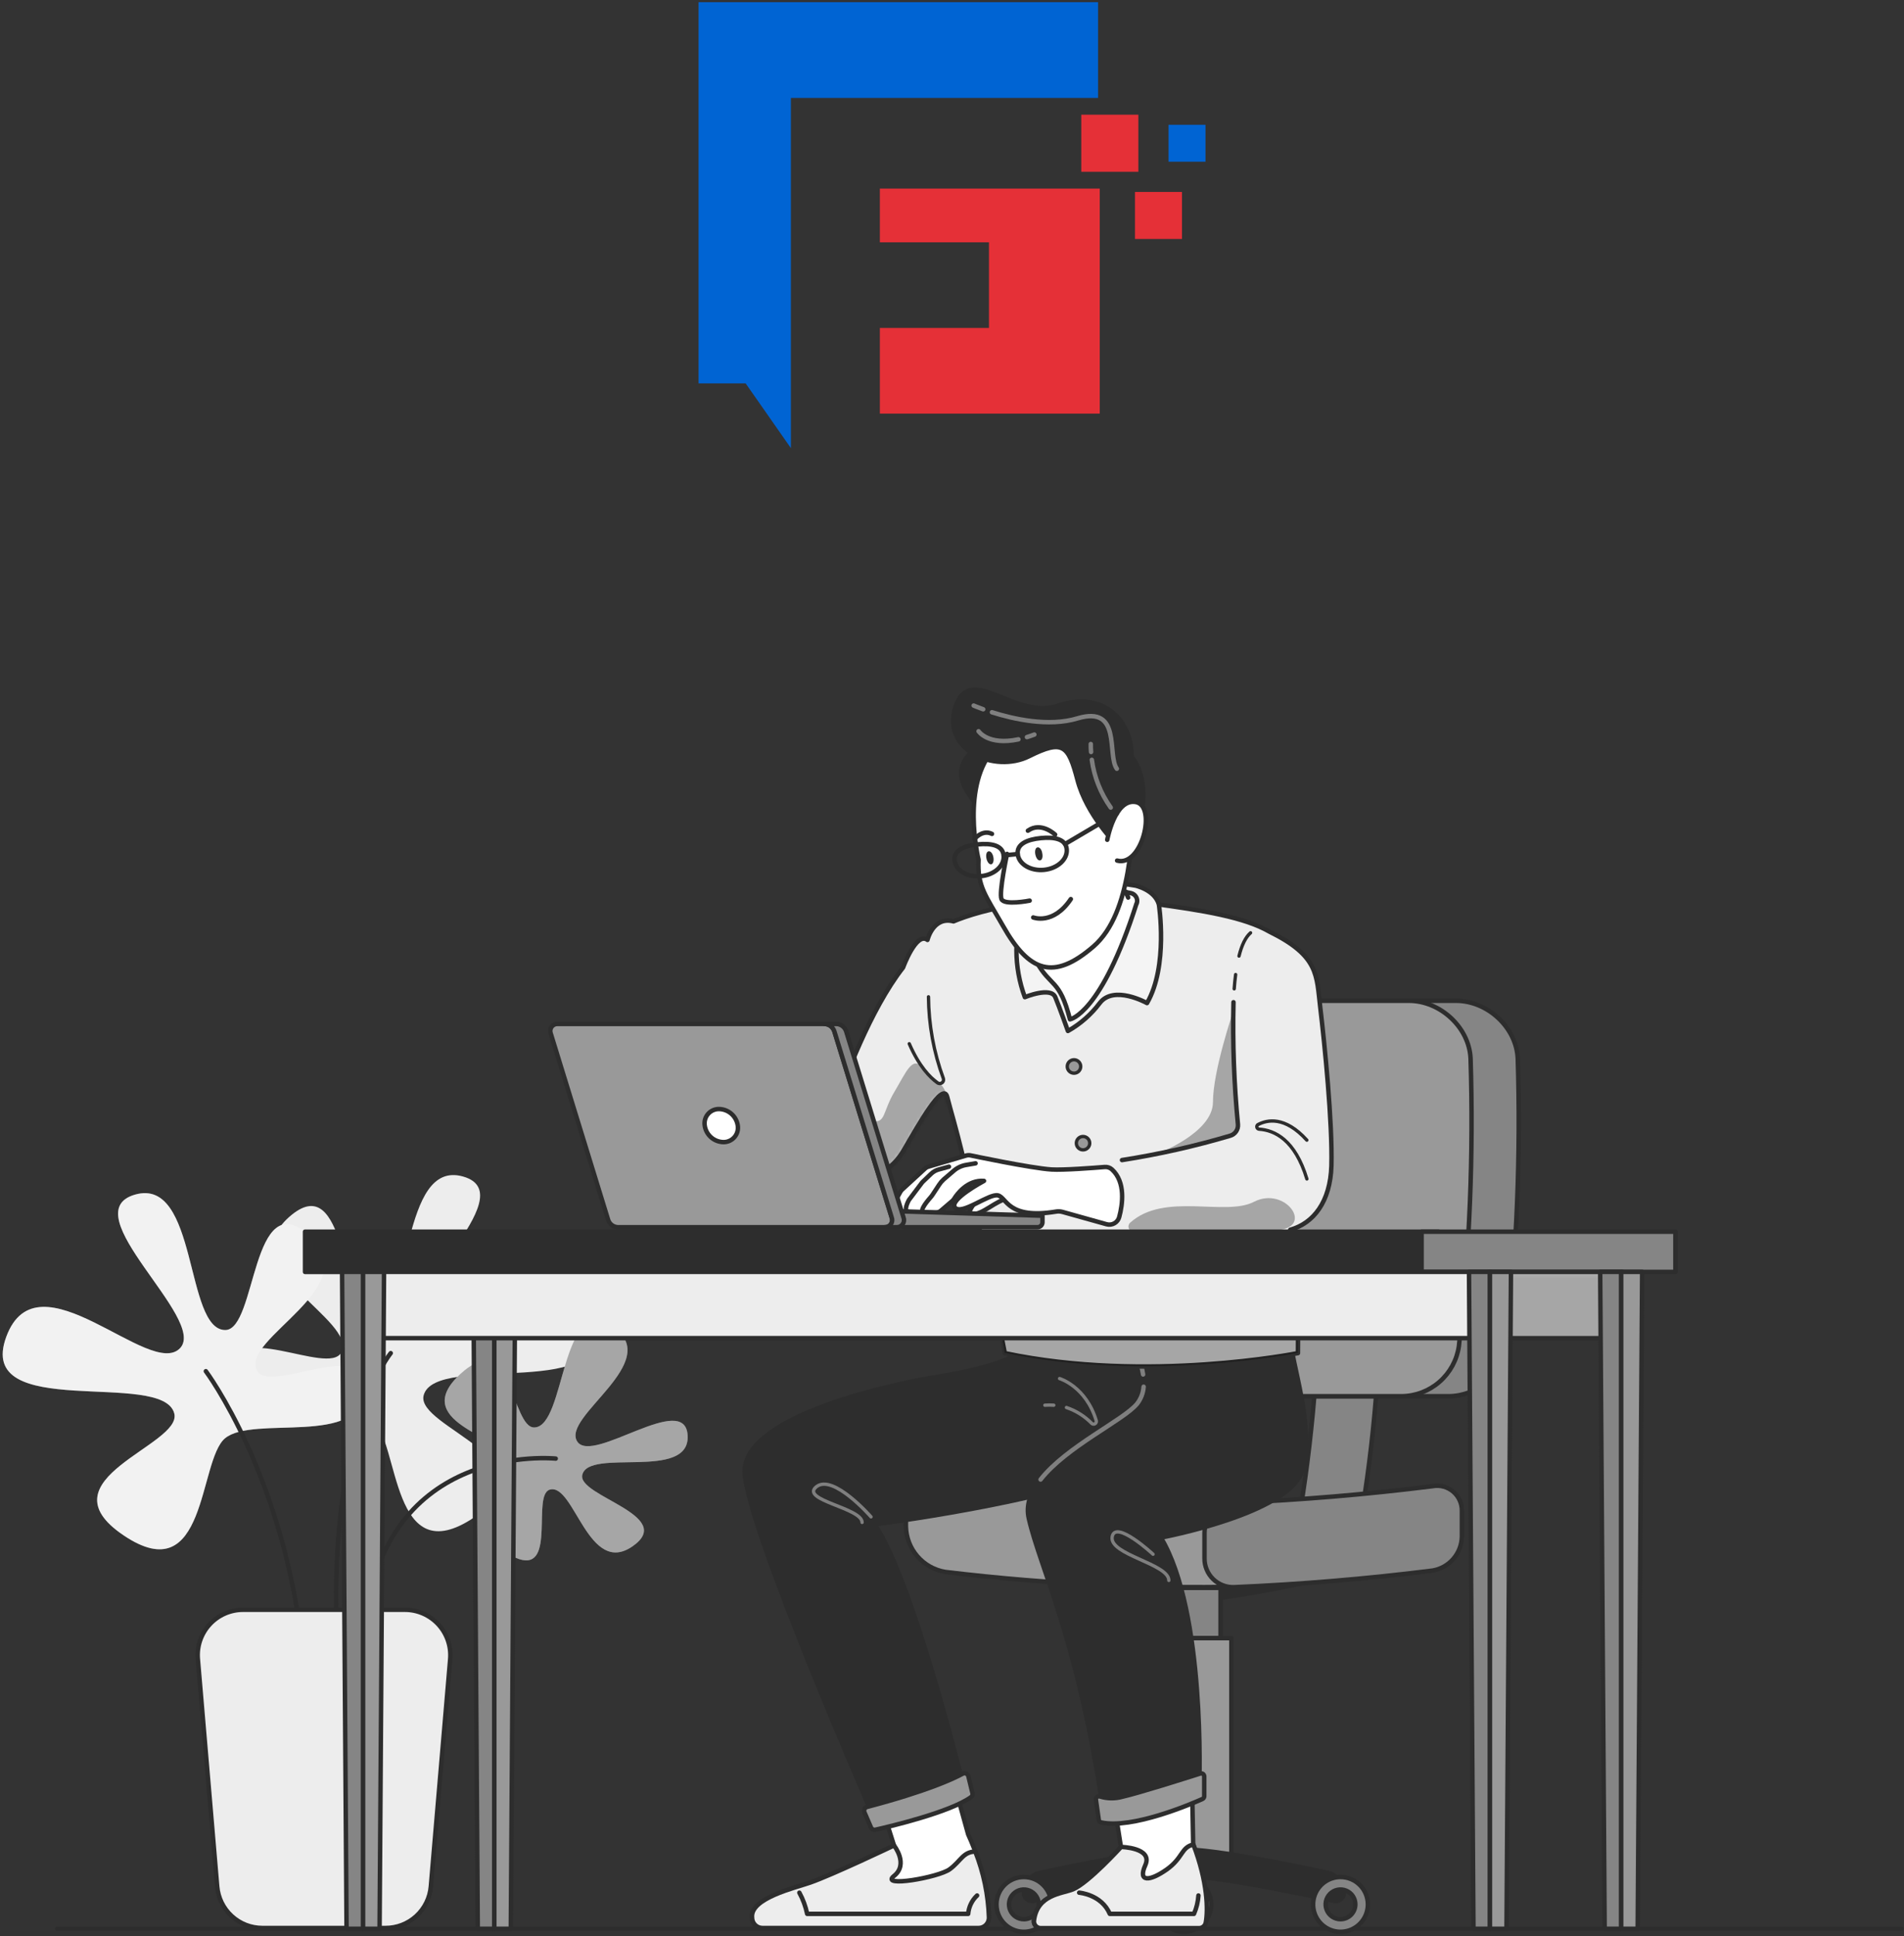 <svg xmlns="http://www.w3.org/2000/svg" width="427" height="434" viewBox="0 0 427 434" fill="none"><rect x="0" y="0" width="427" height="434" fill="#333333" stroke="none"/><path d="M246.635 42.276H197.322V54.322H221.791V73.521H197.322V92.719H246.635V42.276Z" fill="#E53037"></path><rect x="254.539" y="43.03" width="10.54" height="10.54" fill="#E53037"></rect><rect x="262.068" y="27.972" width="8.282" height="8.282" fill="#0064D3"></rect><rect x="242.494" y="25.713" width="12.799" height="12.799" fill="#E53037"></rect><path fill-rule="evenodd" clip-rule="evenodd" d="M156.666 0.492H246.258V21.949H177.37V100.461L167.221 85.943H156.666V0.492ZM156.666 101.001V101.001H177.37V101.001H156.666Z" fill="#0064D3"></path><path d="M12.848 432.381H426.408" stroke="#2D2D2D" stroke-linecap="round" stroke-linejoin="round"></path><path d="M83.627 318.381C89.627 323.381 87.627 352.781 106.387 340.131C125.147 327.481 93.187 319.991 95.007 312.821C97.567 302.821 139.777 314.821 132.697 295.621C125.617 276.421 100.377 305.301 93.747 298.151C87.647 291.571 118.027 267.791 103.867 263.751C89.707 259.711 92.717 294.101 83.627 294.101C76.527 294.101 77.857 261.221 64.807 272.851C51.757 284.481 80.277 295.951 76.547 303.171C73.707 308.661 51.257 295.111 52.267 307.761C53.277 320.411 77.227 313.091 83.627 318.381Z" fill="#EDEDED"></path><path d="M87.627 303.341C87.627 303.341 73.987 319.871 75.507 364.921" stroke="#2D2D2D" stroke-linecap="round" stroke-linejoin="round"></path><path d="M114.257 326.771C111.837 321.901 91.767 318.571 103.257 308.001C114.747 297.431 114.707 320.091 119.817 320.001C126.967 319.881 125.577 289.581 137.377 297.401C149.177 305.221 125.717 317.591 129.477 323.181C132.927 328.331 153.747 311.691 154.217 321.861C154.687 332.031 132.037 324.501 130.587 330.631C129.457 335.401 151.777 339.741 141.877 346.631C131.977 353.521 128.807 332.561 123.367 333.921C119.217 334.921 124.757 352.211 116.417 349.511C108.077 346.811 116.797 331.871 114.257 326.771Z" fill="#EDEDED"></path><path opacity="0.3" d="M114.257 326.771C111.837 321.901 91.767 318.571 103.257 308.001C114.747 297.431 114.707 320.091 119.817 320.001C126.967 319.881 125.577 289.581 137.377 297.401C149.177 305.221 125.717 317.591 129.477 323.181C132.927 328.331 153.747 311.691 154.217 321.861C154.687 332.031 132.037 324.501 130.587 330.631C129.457 335.401 151.777 339.741 141.877 346.631C131.977 353.521 128.807 332.561 123.367 333.921C119.217 334.921 124.757 352.211 116.417 349.511C108.077 346.811 116.797 331.871 114.257 326.771Z" fill="black"></path><path d="M124.626 326.981C124.626 326.981 85.756 322.931 81.916 364.921" stroke="#2D2D2D" stroke-linecap="round" stroke-linejoin="round"></path><path d="M50.467 322.431C44.467 327.431 46.467 356.831 27.707 344.181C8.947 331.531 40.917 324.031 39.087 316.871C36.537 306.871 -5.683 318.871 1.407 299.671C8.497 280.471 33.717 309.361 40.407 302.201C46.497 295.631 16.127 271.851 30.287 267.801C44.447 263.751 41.397 298.161 50.517 298.161C57.617 298.161 56.297 265.271 69.347 276.911C82.397 288.551 53.867 300.011 57.607 307.231C60.437 312.721 82.897 299.171 81.887 311.811C80.877 324.451 56.837 317.141 50.467 322.431Z" fill="#EDEDED"></path><path opacity="0.3" d="M50.467 322.431C44.467 327.431 46.467 356.831 27.707 344.181C8.947 331.531 40.917 324.031 39.087 316.871C36.537 306.871 -5.683 318.871 1.407 299.671C8.497 280.471 33.717 309.361 40.407 302.201C46.497 295.631 16.127 271.851 30.287 267.801C44.447 263.751 41.397 298.161 50.517 298.161C57.617 298.161 56.297 265.271 69.347 276.911C82.397 288.551 53.867 300.011 57.607 307.231C60.437 312.721 82.897 299.171 81.887 311.811C80.877 324.451 56.837 317.141 50.467 322.431Z" fill="white"></path><path d="M46.166 307.391C46.166 307.391 63.866 331.031 67.916 370.481" stroke="#2D2D2D" stroke-linecap="round" stroke-linejoin="round"></path><path d="M58.836 432.211H86.436C88.998 432.222 91.47 431.267 93.359 429.536C95.248 427.804 96.415 425.425 96.626 422.871L100.966 371.871C101.079 370.47 100.901 369.061 100.443 367.733C99.985 366.404 99.257 365.185 98.304 364.151C97.352 363.118 96.195 362.293 94.908 361.729C93.621 361.164 92.231 360.872 90.826 360.871H54.496C53.091 360.872 51.701 361.164 50.415 361.729C49.128 362.293 47.973 363.118 47.021 364.152C46.069 365.185 45.342 366.405 44.885 367.733C44.428 369.062 44.251 370.471 44.366 371.871L48.706 422.871C48.914 425.415 50.072 427.788 51.948 429.518C53.825 431.248 56.283 432.21 58.836 432.211Z" fill="#EDEDED" stroke="#2D2D2D" stroke-linecap="round" stroke-linejoin="round"></path><path d="M265.507 358.971C256.277 358.971 229.637 352.971 229.637 352.971H301.377C301.377 352.971 274.727 358.971 265.507 358.971Z" fill="#2D2D2D" stroke="#2D2D2D" stroke-linecap="round" stroke-linejoin="round"></path><path d="M273.727 355.961H257.287V367.231H273.727V355.961Z" fill="#858585" stroke="#2D2D2D" stroke-linecap="round" stroke-linejoin="round"></path><path d="M276.157 367.231H254.857V415.681H276.157V367.231Z" fill="#999999" stroke="#2D2D2D" stroke-linecap="round" stroke-linejoin="round"></path><path d="M305.517 338.581H291.627C293.167 329.041 294.307 319.321 295.007 309.691H308.847C308.187 319.321 307.057 329.041 305.517 338.581Z" fill="#858585" stroke="#2D2D2D" stroke-linecap="round" stroke-linejoin="round"></path><path d="M326.547 224.351H266.867C259.867 224.351 255.257 230.281 256.617 237.261C260.428 258.584 262.707 280.152 263.437 301.801C263.43 303.277 263.717 304.741 264.281 306.106C264.844 307.471 265.673 308.711 266.72 309.753C267.767 310.795 269.01 311.619 270.378 312.176C271.745 312.734 273.21 313.014 274.687 313.001H324.927C328.049 312.969 331.058 311.824 333.41 309.77C335.763 307.716 337.304 304.89 337.757 301.801C340.179 280.378 341.055 258.809 340.377 237.261C340.047 230.281 333.557 224.351 326.547 224.351Z" fill="#858585" stroke="#2D2D2D" stroke-linecap="round" stroke-linejoin="round"></path><path d="M329.797 237.261C330.475 258.809 329.6 280.378 327.177 301.801C326.725 304.89 325.183 307.716 322.831 309.77C320.478 311.824 317.47 312.969 314.347 313.001H274.687C273.211 313.014 271.746 312.734 270.378 312.176C269.01 311.619 267.767 310.795 266.721 309.753C265.674 308.711 264.845 307.471 264.281 306.106C263.717 304.741 263.431 303.277 263.437 301.801C262.711 280.152 260.435 258.584 256.627 237.261C255.267 230.261 259.857 224.351 266.877 224.351H315.967C322.977 224.351 329.467 230.281 329.797 237.261Z" fill="#999999" stroke="#2D2D2D" stroke-linecap="round" stroke-linejoin="round"></path><path d="M301.377 424.381C301.377 424.647 301.317 424.909 301.203 425.15C301.088 425.39 300.921 425.601 300.713 425.768C300.506 425.935 300.264 426.053 300.005 426.114C299.746 426.175 299.477 426.177 299.217 426.121C292.687 424.701 273.137 420.581 265.507 420.581C257.877 420.581 238.317 424.701 231.787 426.121C231.527 426.178 231.258 426.176 231 426.114C230.741 426.053 230.5 425.935 230.293 425.768C230.087 425.601 229.92 425.389 229.807 425.149C229.693 424.909 229.635 424.646 229.637 424.381C229.636 423.312 230.002 422.275 230.673 421.443C231.345 420.611 232.282 420.035 233.327 419.811C240.967 418.171 258.397 414.601 265.507 414.601C272.617 414.601 290.047 418.171 297.687 419.811C298.731 420.037 299.667 420.613 300.338 421.445C301.009 422.276 301.376 423.312 301.377 424.381Z" fill="#2D2D2D" stroke="#2D2D2D" stroke-linecap="round" stroke-linejoin="round"></path><path d="M229.627 420.781C228.412 420.779 227.223 421.137 226.212 421.811C225.201 422.485 224.412 423.444 223.946 424.566C223.48 425.689 223.358 426.924 223.594 428.116C223.831 429.308 224.416 430.403 225.275 431.262C226.134 432.122 227.229 432.707 228.421 432.943C229.613 433.18 230.849 433.057 231.971 432.591C233.093 432.126 234.052 431.337 234.726 430.326C235.4 429.314 235.759 428.126 235.757 426.911C235.754 425.286 235.107 423.728 233.958 422.579C232.809 421.43 231.252 420.783 229.627 420.781ZM229.627 430.241C228.968 430.243 228.323 430.049 227.774 429.684C227.225 429.32 226.797 428.8 226.543 428.192C226.29 427.584 226.222 426.914 226.35 426.267C226.477 425.621 226.793 425.026 227.259 424.56C227.724 424.093 228.317 423.775 228.963 423.646C229.61 423.516 230.28 423.582 230.889 423.833C231.498 424.085 232.019 424.512 232.385 425.06C232.751 425.608 232.947 426.252 232.947 426.911C232.947 427.792 232.597 428.638 231.975 429.262C231.353 429.886 230.508 430.238 229.627 430.241Z" fill="#858585" stroke="#2D2D2D" stroke-linecap="round" stroke-linejoin="round"></path><path d="M265.507 420.781C264.29 420.777 263.099 421.135 262.086 421.809C261.072 422.484 260.282 423.444 259.816 424.569C259.35 425.693 259.228 426.931 259.467 428.125C259.706 429.319 260.294 430.414 261.157 431.273C262.02 432.132 263.118 432.715 264.313 432.947C265.508 433.18 266.745 433.053 267.867 432.581C268.99 432.109 269.946 431.314 270.616 430.298C271.285 429.281 271.637 428.088 271.627 426.871C271.614 425.254 270.964 423.709 269.819 422.568C268.673 421.428 267.124 420.786 265.507 420.781ZM265.507 430.241C264.85 430.243 264.207 430.05 263.659 429.687C263.111 429.324 262.683 428.807 262.428 428.201C262.173 427.595 262.103 426.927 262.228 426.282C262.352 425.636 262.664 425.042 263.126 424.574C263.587 424.106 264.176 423.784 264.82 423.651C265.464 423.517 266.132 423.576 266.742 423.822C267.352 424.068 267.875 424.488 268.246 425.031C268.617 425.573 268.82 426.214 268.827 426.871C268.833 427.311 268.751 427.747 268.587 428.155C268.422 428.563 268.179 428.934 267.87 429.248C267.561 429.561 267.194 429.81 266.788 429.981C266.383 430.151 265.947 430.239 265.507 430.241Z" fill="#858585" stroke="#2D2D2D" stroke-linecap="round" stroke-linejoin="round"></path><path d="M300.626 420.781C299.412 420.781 298.224 421.141 297.214 421.816C296.204 422.491 295.417 423.451 294.953 424.573C294.488 425.696 294.367 426.931 294.605 428.122C294.843 429.314 295.429 430.408 296.288 431.266C297.148 432.124 298.243 432.708 299.435 432.944C300.626 433.18 301.861 433.057 302.983 432.591C304.105 432.124 305.063 431.336 305.736 430.325C306.41 429.314 306.768 428.126 306.766 426.911C306.766 426.105 306.607 425.307 306.299 424.563C305.99 423.818 305.538 423.142 304.967 422.573C304.397 422.003 303.72 421.552 302.975 421.245C302.23 420.937 301.432 420.779 300.626 420.781ZM300.626 430.241C299.968 430.241 299.324 430.045 298.776 429.68C298.229 429.314 297.802 428.794 297.55 428.185C297.298 427.577 297.232 426.907 297.36 426.261C297.489 425.615 297.806 425.022 298.272 424.556C298.737 424.09 299.331 423.773 299.977 423.645C300.623 423.516 301.292 423.582 301.901 423.834C302.509 424.086 303.029 424.513 303.395 425.061C303.761 425.608 303.956 426.252 303.956 426.911C303.956 427.794 303.605 428.641 302.981 429.265C302.356 429.89 301.509 430.241 300.626 430.241Z" fill="#858585" stroke="#2D2D2D" stroke-linecap="round" stroke-linejoin="round"></path><path d="M283.687 336.641C259.745 337.401 235.779 336.341 211.997 333.471C210.899 333.273 209.771 333.322 208.695 333.615C207.619 333.908 206.621 334.437 205.775 335.164C204.929 335.891 204.256 336.798 203.805 337.818C203.354 338.838 203.136 339.946 203.167 341.061V342.231C203.225 344.688 204.139 347.047 205.751 348.902C207.363 350.757 209.572 351.991 211.997 352.391C235.779 355.256 259.745 356.316 283.687 355.561V336.641Z" fill="#999999" stroke="#2D2D2D" stroke-linecap="round" stroke-linejoin="round"></path><path d="M321.287 352.081C306.427 353.941 291.697 355.171 276.737 355.811C275.875 355.838 275.017 355.69 274.213 355.378C273.41 355.065 272.677 354.594 272.06 353.991C271.443 353.389 270.954 352.669 270.622 351.873C270.29 351.077 270.121 350.223 270.127 349.361V343.611C270.145 341.854 270.844 340.172 272.077 338.92C273.31 337.669 274.981 336.945 276.737 336.901C291.737 336.251 306.427 335.021 321.287 333.161C322.101 333.008 322.939 333.039 323.739 333.253C324.539 333.467 325.281 333.857 325.91 334.395C326.54 334.933 327.04 335.606 327.375 336.363C327.711 337.12 327.872 337.943 327.847 338.771V344.521C327.799 346.346 327.118 348.097 325.922 349.476C324.725 350.855 323.087 351.775 321.287 352.081Z" fill="#858585" stroke="#2D2D2D" stroke-linecap="round" stroke-linejoin="round"></path><path d="M221.796 429.871C221.796 426.531 221.066 419.871 217.126 411.221L211.996 392.721L195.996 399.551L200.496 413.721C200.496 413.721 186.746 420.281 181.666 422.051C178.286 423.231 168.166 425.551 168.666 429.891C168.666 430.197 168.727 430.5 168.844 430.782C168.961 431.065 169.132 431.322 169.349 431.538C169.565 431.755 169.822 431.926 170.105 432.043C170.387 432.16 170.69 432.221 170.996 432.221H219.456C219.765 432.222 220.071 432.162 220.356 432.044C220.641 431.927 220.9 431.753 221.117 431.535C221.335 431.316 221.507 431.056 221.624 430.771C221.74 430.485 221.799 430.179 221.796 429.871Z" fill="white" stroke="#2D2D2D" stroke-linecap="round" stroke-linejoin="round"></path><path d="M212.986 419.041C210.486 420.881 197.156 423.211 200.496 420.541C203.836 417.871 200.496 413.711 200.496 413.711C200.496 413.711 186.746 420.271 181.666 422.041C178.286 423.221 168.166 425.541 168.666 429.881C168.666 430.187 168.727 430.49 168.844 430.773C168.961 431.055 169.132 431.312 169.349 431.529C169.565 431.745 169.822 431.916 170.105 432.034C170.387 432.151 170.69 432.211 170.996 432.211H219.456C219.764 432.212 220.07 432.152 220.354 432.034C220.639 431.917 220.897 431.743 221.114 431.524C221.331 431.306 221.502 431.046 221.617 430.76C221.733 430.475 221.79 430.169 221.786 429.861C221.623 424.795 220.588 419.795 218.726 415.081C215.976 415.111 215.486 417.211 212.986 419.041Z" fill="#EDEDED" stroke="#2D2D2D" stroke-linecap="round" stroke-linejoin="round"></path><path d="M233.366 432.211H268.866C269.221 432.21 269.565 432.086 269.839 431.86C270.113 431.634 270.299 431.32 270.366 430.971C270.906 428.151 270.786 421.841 267.586 413.461L267.266 396.461L249.086 399.551L251.386 414.051C251.386 414.051 244.066 422.111 240.586 423.551C238.146 424.551 232.586 424.671 231.846 430.551C231.827 430.762 231.852 430.975 231.919 431.176C231.987 431.377 232.096 431.561 232.239 431.717C232.382 431.874 232.556 431.998 232.75 432.083C232.945 432.168 233.154 432.212 233.366 432.211Z" fill="white" stroke="#2D2D2D" stroke-linecap="round" stroke-linejoin="round"></path><path d="M261.628 419.111C257.878 421.731 255.108 422.041 256.858 418.111C258.608 414.181 251.428 414.041 251.428 414.041C251.428 414.041 244.108 422.101 240.628 423.541C238.188 424.541 232.628 424.661 231.888 430.541C231.862 430.755 231.882 430.972 231.947 431.178C232.012 431.384 232.12 431.573 232.264 431.734C232.408 431.895 232.584 432.023 232.781 432.11C232.978 432.198 233.192 432.242 233.408 432.241H268.908C269.263 432.24 269.607 432.116 269.88 431.89C270.154 431.664 270.34 431.349 270.408 431.001C270.948 428.181 270.828 421.871 267.628 413.491C264.848 414.131 265.348 416.481 261.628 419.111Z" fill="#EDEDED" stroke="#2D2D2D" stroke-linecap="round" stroke-linejoin="round"></path><path d="M229.837 302.381C229.837 302.381 226.257 306.041 211.627 308.381C196.997 310.721 166.627 318.041 166.997 330.041C167.367 342.041 195.338 406.041 195.338 406.041C195.338 406.041 209.338 403.381 215.838 399.381C215.838 399.381 204.568 353.711 196.118 341.711C196.118 341.711 234.047 337.041 255.027 328.381C276.007 319.721 263.668 299.981 263.668 299.981L229.837 302.381Z" fill="#2D2D2D" stroke="#2D2D2D" stroke-linecap="round" stroke-linejoin="round"></path><path d="M253.626 300.691C253.626 300.691 259.006 309.691 254.986 314.691C250.966 319.691 228.136 329.021 230.716 340.361C233.296 351.701 241.816 367.691 247.366 405.691C247.366 405.691 260.296 403.691 268.956 400.021C268.956 400.021 270.396 361.361 260.346 344.691C260.346 344.691 289.126 339.361 292.046 329.691C294.966 320.021 289.506 305.241 289.396 299.961L253.626 300.691Z" fill="#2D2D2D" stroke="#2D2D2D" stroke-linecap="round" stroke-linejoin="round"></path><path d="M236.326 315.011C235.66 314.961 234.992 314.961 234.326 315.011" stroke="#7F7F7F" stroke-width="0.75" stroke-linecap="round" stroke-linejoin="round"></path><path d="M237.627 309.041C237.627 309.041 243.537 310.781 245.857 318.491C245.887 318.618 245.876 318.751 245.827 318.871C245.777 318.991 245.691 319.093 245.58 319.162C245.47 319.23 245.34 319.262 245.21 319.253C245.08 319.244 244.957 319.194 244.857 319.111C243.272 317.481 241.322 316.254 239.167 315.531" stroke="#7F7F7F" stroke-width="0.75" stroke-linecap="round" stroke-linejoin="round"></path><path d="M193.337 341.291C193.337 338.041 179.337 336.291 183.087 333.291C186.837 330.291 195.337 340.041 195.337 340.041" stroke="#7F7F7F" stroke-width="0.75" stroke-linecap="round" stroke-linejoin="round"></path><path d="M262.127 354.291C262.127 350.571 248.747 348.541 249.417 344.541C250.087 340.541 258.587 348.421 258.587 348.421" stroke="#7F7F7F" stroke-width="0.75" stroke-linecap="round" stroke-linejoin="round"></path><path d="M193.857 406.271L195.327 409.671C195.408 409.859 195.552 410.013 195.735 410.106C195.917 410.199 196.127 410.225 196.327 410.181C199.557 409.451 213.037 406.271 217.767 402.871C217.904 402.77 218.008 402.63 218.065 402.47C218.122 402.309 218.13 402.136 218.087 401.971L217.167 398.181C217.136 398.05 217.075 397.928 216.989 397.824C216.903 397.721 216.794 397.639 216.671 397.585C216.548 397.53 216.414 397.505 216.28 397.512C216.145 397.518 216.014 397.555 215.897 397.621C213.767 398.781 207.837 401.551 194.447 405.071C194.324 405.104 194.211 405.162 194.113 405.243C194.015 405.323 193.936 405.424 193.88 405.537C193.824 405.651 193.793 405.775 193.789 405.901C193.785 406.028 193.808 406.154 193.857 406.271Z" fill="#999999" stroke="#2D2D2D" stroke-linecap="round" stroke-linejoin="round"></path><path d="M245.777 403.471C245.76 403.353 245.774 403.234 245.816 403.123C245.859 403.013 245.93 402.915 246.021 402.84C246.112 402.764 246.222 402.714 246.338 402.693C246.455 402.672 246.575 402.682 246.687 402.721C248.312 403.227 250.049 403.252 251.687 402.791C255.397 401.951 266.007 398.591 269.167 397.581C269.271 397.547 269.381 397.539 269.488 397.557C269.595 397.574 269.697 397.617 269.785 397.681C269.873 397.746 269.944 397.83 269.993 397.927C270.042 398.024 270.067 398.132 270.067 398.241V402.661C270.068 402.794 270.03 402.925 269.957 403.037C269.884 403.149 269.78 403.238 269.657 403.291C267.177 404.401 253.887 410.091 246.937 408.541C246.801 408.509 246.679 408.436 246.586 408.332C246.493 408.229 246.434 408.099 246.417 407.961L245.777 403.471Z" fill="#999999" stroke="#2D2D2D" stroke-linecap="round" stroke-linejoin="round"></path><path d="M256.477 310.871C256.381 312.253 255.876 313.575 255.027 314.671C252.087 318.321 239.157 324.271 233.367 331.671" stroke="#7F7F7F" stroke-linecap="round" stroke-linejoin="round"></path><path d="M255.848 305.871C256.072 306.607 256.242 307.359 256.358 308.121" stroke="#7F7F7F" stroke-linecap="round" stroke-linejoin="round"></path><path d="M179.268 424.291C180.084 425.779 180.673 427.38 181.018 429.041H217.128C217.261 427.467 217.974 425.999 219.128 424.921" stroke="#2D2D2D" stroke-linecap="round" stroke-linejoin="round"></path><path d="M242.018 424.291C242.018 424.291 247.018 424.671 248.888 429.041H267.768C268.337 427.736 268.676 426.342 268.768 424.921" stroke="#2D2D2D" stroke-linecap="round" stroke-linejoin="round"></path><path d="M212.417 245.871C212.877 247.631 213.357 249.381 213.837 251.091C218.837 269.091 225.337 303.341 225.337 303.341C257.337 310.091 291.087 303.341 291.087 303.341C291.267 295.881 290.357 286.031 289.347 275.681C294.587 274.231 298.347 269.391 298.587 261.341C298.837 251.591 297.067 234.041 296.087 225.841C295.217 218.631 295.837 214.341 284.667 208.841C279.067 205.611 269.767 204.081 258.337 202.551C235.837 199.551 219.597 204.101 213.837 206.551C209.267 205.351 207.997 210.711 207.997 210.711C205.467 208.801 202.527 216.901 202.527 216.901C195.127 226.341 189.307 242.241 187.367 247.901C186.938 249.138 186.151 250.221 185.107 251.011C179.857 255.011 182.777 259.961 182.777 259.961L193.527 263.251C193.527 263.251 198.737 264.611 202.717 257.761C206.037 252.041 211.477 242.331 212.417 245.871Z" fill="#EDEDED"></path><mask id="mask0_554_798" style="mask-type:luminance" maskUnits="userSpaceOnUse" x="181" y="201" width="118" height="106"><path d="M212.417 245.871C212.877 247.631 213.357 249.381 213.837 251.091C218.837 269.091 225.337 303.341 225.337 303.341C257.337 310.091 291.087 303.341 291.087 303.341C291.267 295.881 290.357 286.031 289.347 275.681C294.587 274.231 298.347 269.391 298.587 261.341C298.837 251.591 297.067 234.041 296.087 225.841C295.217 218.631 295.837 214.341 284.667 208.841C279.067 205.611 269.767 204.081 258.337 202.551C235.837 199.551 219.597 204.101 213.837 206.551C209.267 205.351 207.997 210.711 207.997 210.711C205.467 208.801 202.527 216.901 202.527 216.901C195.127 226.341 189.307 242.241 187.367 247.901C186.938 249.138 186.151 250.221 185.107 251.011C179.857 255.011 182.777 259.961 182.777 259.961L193.527 263.251C193.527 263.251 198.737 264.611 202.717 257.761C206.037 252.041 211.477 242.331 212.417 245.871Z" fill="white"></path></mask><g mask="url(#mask0_554_798)"><path opacity="0.3" d="M195.507 258.741C195.507 258.741 195.257 253.741 191.257 252.871C187.257 252.001 192.377 250.501 195.507 251.251C198.637 252.001 197.907 249.251 200.587 244.751C203.267 240.251 204.587 236.691 206.847 239.281C209.107 241.871 211.457 242.281 212.417 245.821C213.377 249.361 208.627 257.821 208.627 257.821L201.167 263.611L197.377 265.731H191.727L189.787 260.841L195.507 258.741Z" fill="black"></path></g><path d="M212.417 245.871C212.877 247.631 213.357 249.381 213.837 251.091C218.837 269.091 225.337 303.341 225.337 303.341C257.337 310.091 291.087 303.341 291.087 303.341C291.267 295.881 290.357 286.031 289.347 275.681C294.587 274.231 298.347 269.391 298.587 261.341C298.837 251.591 297.067 234.041 296.087 225.841C295.217 218.631 295.837 214.341 284.667 208.841C279.067 205.611 269.767 204.081 258.337 202.551C235.837 199.551 219.597 204.101 213.837 206.551C209.267 205.351 207.997 210.711 207.997 210.711C205.467 208.801 202.527 216.901 202.527 216.901C195.127 226.341 189.307 242.241 187.367 247.901C186.938 249.138 186.151 250.221 185.107 251.011C179.857 255.011 182.777 259.961 182.777 259.961L193.527 263.251C193.527 263.251 198.737 264.611 202.717 257.761C206.037 252.041 211.477 242.331 212.417 245.871Z" stroke="#2D2D2D" stroke-linecap="round" stroke-linejoin="round"></path><path opacity="0.3" d="M291.086 303.291C291.111 296.865 290.794 290.443 290.136 284.051C291.226 299.281 259.516 304.051 258.516 295.791C257.516 287.531 289.346 275.631 272.026 279.791C256.916 283.421 227.626 279.951 220.426 279.011C223.196 292.011 225.336 303.291 225.336 303.291C257.336 310.041 291.086 303.291 291.086 303.291Z" fill="black"></path><path opacity="0.3" d="M276.547 226.791C276.547 226.791 272.017 240.041 272.027 247.041C272.037 254.041 259.337 258.741 259.307 258.741C266.117 257.361 272.737 255.531 275.897 254.611C276.441 254.457 276.915 254.118 277.236 253.653C277.557 253.187 277.706 252.624 277.657 252.061C276.85 243.663 276.479 235.228 276.547 226.791Z" fill="black"></path><path d="M208.226 223.461C208.269 229.704 209.396 235.893 211.556 241.751C211.619 241.923 211.625 242.11 211.574 242.286C211.523 242.461 211.417 242.616 211.272 242.727C211.128 242.839 210.951 242.901 210.768 242.905C210.585 242.91 210.406 242.856 210.256 242.751C208.536 241.521 206.106 239.021 203.916 233.981" stroke="#2D2D2D" stroke-width="0.75" stroke-linecap="round" stroke-linejoin="round"></path><path d="M293.086 264.291C290.446 255.541 285.876 253.351 282.336 253.131C282.227 253.115 282.125 253.067 282.042 252.994C281.96 252.92 281.901 252.824 281.873 252.717C281.846 252.61 281.85 252.498 281.886 252.393C281.922 252.289 281.988 252.197 282.076 252.131C284.136 251.021 288.146 250.131 293.076 255.591" stroke="#2D2D2D" stroke-width="0.75" stroke-linecap="round" stroke-linejoin="round"></path><path d="M242.358 239.251C242.315 239.619 242.139 239.958 241.862 240.205C241.586 240.451 241.228 240.587 240.858 240.587C240.487 240.587 240.13 240.451 239.853 240.205C239.577 239.958 239.4 239.619 239.358 239.251C239.333 239.039 239.354 238.825 239.418 238.622C239.482 238.419 239.589 238.232 239.73 238.073C239.872 237.914 240.046 237.787 240.24 237.7C240.434 237.612 240.645 237.567 240.858 237.567C241.071 237.567 241.281 237.612 241.475 237.7C241.67 237.787 241.843 237.914 241.985 238.073C242.127 238.232 242.233 238.419 242.297 238.622C242.362 238.825 242.382 239.039 242.358 239.251Z" fill="#999999" stroke="#2D2D2D" stroke-width="0.75" stroke-linecap="round" stroke-linejoin="round"></path><path d="M244.387 256.271C244.387 256.568 244.299 256.858 244.134 257.104C243.969 257.351 243.735 257.543 243.461 257.657C243.187 257.77 242.885 257.8 242.594 257.742C242.303 257.684 242.036 257.541 241.826 257.332C241.616 257.122 241.473 256.855 241.416 256.564C241.358 256.273 241.387 255.971 241.501 255.697C241.614 255.423 241.807 255.189 242.053 255.024C242.3 254.859 242.59 254.771 242.887 254.771C243.285 254.771 243.666 254.929 243.947 255.21C244.229 255.492 244.387 255.873 244.387 256.271Z" fill="#999999" stroke="#2D2D2D" stroke-width="0.75" stroke-linecap="round" stroke-linejoin="round"></path><path d="M249.416 297.291C249.418 297.59 249.332 297.883 249.167 298.133C249.002 298.382 248.767 298.577 248.491 298.693C248.216 298.809 247.912 298.84 247.618 298.783C247.324 298.726 247.054 298.583 246.842 298.372C246.63 298.162 246.485 297.892 246.426 297.599C246.367 297.306 246.396 297.002 246.51 296.725C246.624 296.449 246.818 296.213 247.067 296.046C247.315 295.88 247.607 295.791 247.906 295.791C248.305 295.791 248.688 295.949 248.971 296.23C249.254 296.511 249.414 296.892 249.416 297.291Z" fill="#999999" stroke="#2D2D2D" stroke-linecap="round" stroke-linejoin="round"></path><path d="M220.696 267.421C220.696 267.421 215.786 272.101 218.126 272.181C220.466 272.261 223.416 269.041 226.126 268.671C228.836 268.301 224.456 266.671 224.456 266.671L220.696 267.421Z" fill="white" stroke="#2D2D2D" stroke-linecap="round" stroke-linejoin="round"></path><path d="M249.367 262.151C249.147 261.953 248.889 261.804 248.608 261.711C248.328 261.618 248.031 261.584 247.737 261.611C245.337 261.811 238.437 262.331 235.837 262.171C231.217 261.881 217.607 259.001 217.607 259.001C217.294 258.947 216.973 258.964 216.667 259.051L208.237 261.531C207.93 261.619 207.649 261.781 207.417 262.001L202.317 266.681C202.15 266.837 202.008 267.02 201.897 267.221L200.837 269.161C200.618 269.559 200.536 270.018 200.603 270.468C200.669 270.918 200.882 271.333 201.207 271.651L209.627 271.871C210.148 271.895 210.657 271.716 211.047 271.371L213.547 269.231C213.714 269.086 213.859 268.917 213.977 268.731C214.587 267.731 216.977 264.431 220.677 264.731C220.677 264.731 212.677 268.981 214.187 270.731C215.697 272.481 221.817 267.481 223.817 267.981C225.817 268.481 225.947 273.391 236.817 271.611C237.303 271.528 237.801 271.552 238.277 271.681L248.177 274.451C248.471 274.532 248.777 274.554 249.08 274.515C249.382 274.476 249.673 274.378 249.937 274.225C250.2 274.072 250.431 273.869 250.614 273.626C250.798 273.383 250.932 273.106 251.007 272.811C251.777 269.971 252.457 264.971 249.367 262.151Z" fill="white" stroke="#2D2D2D" stroke-linecap="round" stroke-linejoin="round"></path><path d="M218.787 260.791L216.667 261.151C215.634 261.326 214.668 261.783 213.877 262.471L211.627 264.401C211.244 264.746 210.908 265.139 210.627 265.571L209.177 267.781C209.02 268.025 208.843 268.256 208.647 268.471C207.787 269.471 205.417 272.241 207.977 271.861" fill="white"></path><path d="M218.787 260.791L216.667 261.151C215.634 261.326 214.668 261.783 213.877 262.471L211.627 264.401C211.244 264.746 210.908 265.139 210.627 265.571L209.177 267.781C209.02 268.025 208.843 268.256 208.647 268.471C207.787 269.471 205.417 272.241 207.977 271.861" stroke="#2D2D2D" stroke-linecap="round" stroke-linejoin="round"></path><path d="M212.817 261.541L210.627 262.141C209.943 262.308 209.315 262.653 208.807 263.141L207.097 264.781C206.929 264.93 206.778 265.098 206.647 265.281L203.837 269.011C203.837 269.011 202.337 271.651 203.837 271.701" fill="white"></path><path d="M212.817 261.541L210.627 262.141C209.943 262.308 209.315 262.653 208.807 263.141L207.097 264.781C206.929 264.93 206.778 265.098 206.647 265.281L203.837 269.011C203.837 269.011 202.337 271.651 203.837 271.701" stroke="#2D2D2D" stroke-linecap="round" stroke-linejoin="round"></path><path d="M276.627 224.671C276.414 233.813 276.748 242.959 277.627 252.061C277.676 252.624 277.527 253.187 277.206 253.653C276.885 254.118 276.411 254.457 275.867 254.611C267.916 256.962 259.818 258.782 251.627 260.061" stroke="#2D2D2D" stroke-linecap="round" stroke-linejoin="round"></path><path d="M277.107 218.471C276.977 219.471 276.867 220.561 276.787 221.671" stroke="#2D2D2D" stroke-width="0.75" stroke-linecap="round" stroke-linejoin="round"></path><path d="M280.457 209.111C279.317 210.111 278.457 211.921 277.867 214.321" stroke="#2D2D2D" stroke-width="0.75" stroke-linecap="round" stroke-linejoin="round"></path><path d="M230.387 203.171C230.387 203.171 231.017 201.171 234.387 200.041C237.757 198.911 249.447 197.121 255.457 200.041C261.467 202.961 249.957 218.851 249.957 218.851L244.627 226.231L239.877 229.791L237.757 223.461L235.007 220.601C235.007 220.601 229.067 215.731 229.567 210.921C230.067 206.111 230.387 203.171 230.387 203.171Z" fill="white"></path><path d="M259.897 202.751C258.957 199.461 254.667 198.541 254.667 198.541C234.167 195.041 229.837 202.541 229.837 202.541C227.323 209.315 227.323 216.767 229.837 223.541C229.837 223.541 235.667 221.121 236.667 223.541C237.667 225.961 239.497 231.121 239.497 231.121C242.28 229.553 244.707 227.424 246.627 224.871C249.797 220.701 257.237 224.871 257.237 224.871C262.057 216.541 259.897 202.751 259.897 202.751ZM254.897 202.511C246.957 227.431 239.957 228.511 239.957 228.511C237.627 219.351 235.627 221.351 232.457 215.621C229.917 211.021 230.777 205.201 231.217 203.071C231.269 202.817 231.376 202.577 231.532 202.37C231.687 202.162 231.887 201.992 232.117 201.871C239.997 197.871 249.637 199.341 253.607 200.211C253.853 200.262 254.085 200.364 254.288 200.511C254.491 200.658 254.662 200.846 254.787 201.063C254.913 201.28 254.991 201.521 255.017 201.771C255.043 202.021 255.015 202.273 254.937 202.511H254.897Z" fill="#EDEDED"></path><mask id="mask1_554_798" style="mask-type:luminance" maskUnits="userSpaceOnUse" x="227" y="197" width="34" height="35"><path d="M259.897 202.751C258.957 199.461 254.667 198.541 254.667 198.541C234.167 195.041 229.837 202.541 229.837 202.541C227.323 209.315 227.323 216.767 229.837 223.541C229.837 223.541 235.667 221.121 236.667 223.541C237.667 225.961 239.497 231.121 239.497 231.121C242.28 229.553 244.707 227.424 246.627 224.871C249.797 220.701 257.237 224.871 257.237 224.871C262.057 216.541 259.897 202.751 259.897 202.751ZM254.897 202.511C246.957 227.431 239.957 228.511 239.957 228.511C237.627 219.351 235.627 221.351 232.457 215.621C229.917 211.021 230.777 205.201 231.217 203.071C231.269 202.817 231.376 202.577 231.532 202.37C231.687 202.162 231.887 201.992 232.117 201.871C239.997 197.871 249.637 199.341 253.607 200.211C253.853 200.262 254.085 200.364 254.288 200.511C254.491 200.658 254.662 200.846 254.787 201.063C254.913 201.28 254.991 201.521 255.017 201.771C255.043 202.021 255.015 202.273 254.937 202.511H254.897Z" fill="white"></path></mask><g mask="url(#mask1_554_798)"><path opacity="0.4" d="M259.897 202.751C258.957 199.461 254.667 198.541 254.667 198.541C234.167 195.041 229.837 202.541 229.837 202.541C227.323 209.315 227.323 216.767 229.837 223.541C229.837 223.541 235.667 221.121 236.667 223.541C237.667 225.961 239.497 231.121 239.497 231.121C242.28 229.553 244.707 227.424 246.627 224.871C249.797 220.701 257.237 224.871 257.237 224.871C262.057 216.541 259.897 202.751 259.897 202.751ZM254.897 202.511C246.957 227.431 239.957 228.511 239.957 228.511C237.627 219.351 235.627 221.351 232.457 215.621C229.917 211.021 230.777 205.201 231.217 203.071C231.269 202.817 231.376 202.577 231.532 202.37C231.687 202.162 231.887 201.992 232.117 201.871C239.997 197.871 249.637 199.341 253.607 200.211C253.853 200.262 254.085 200.364 254.288 200.511C254.491 200.658 254.662 200.846 254.787 201.063C254.913 201.28 254.991 201.521 255.017 201.771C255.043 202.021 255.015 202.273 254.937 202.511H254.897Z" fill="white"></path></g><path d="M259.897 202.751C258.957 199.461 254.667 198.541 254.667 198.541C234.167 195.041 229.837 202.541 229.837 202.541C227.323 209.315 227.323 216.767 229.837 223.541C229.837 223.541 235.667 221.121 236.667 223.541C237.667 225.961 239.497 231.121 239.497 231.121C242.28 229.553 244.707 227.424 246.627 224.871C249.797 220.701 257.237 224.871 257.237 224.871C262.057 216.541 259.897 202.751 259.897 202.751ZM254.897 202.511C246.957 227.431 239.957 228.511 239.957 228.511C237.627 219.351 235.627 221.351 232.457 215.621C229.917 211.021 230.777 205.201 231.217 203.071C231.269 202.817 231.376 202.577 231.532 202.37C231.687 202.162 231.887 201.992 232.117 201.871C239.997 197.871 249.637 199.341 253.607 200.211C253.853 200.262 254.085 200.364 254.288 200.511C254.491 200.658 254.662 200.846 254.787 201.063C254.913 201.28 254.991 201.521 255.017 201.771C255.043 202.021 255.015 202.273 254.937 202.511H254.897Z" stroke="#2D2D2D" stroke-linecap="round" stroke-linejoin="round"></path><path d="M226.427 164.671C226.427 164.671 208.757 168.211 218.487 179.671C229.277 192.441 226.427 164.671 226.427 164.671Z" fill="#2D2D2D" stroke="#2D2D2D" stroke-linecap="round" stroke-linejoin="round"></path><path d="M219.457 192.711C219.457 192.711 215.257 175.711 223.257 167.541C231.257 159.371 239.927 157.711 246.427 161.711C252.927 165.711 255.627 175.711 254.627 180.871C253.627 186.031 254.107 204.531 245.197 212.201C236.287 219.871 230.807 217.981 224.917 207.531C221.007 200.681 219.157 198.711 219.457 192.711Z" fill="white" stroke="#2D2D2D" stroke-linecap="round" stroke-linejoin="round"></path><path d="M250.427 189.381C250.427 189.381 243.707 182.711 241.647 174.881C239.587 167.051 238.427 165.711 230.757 169.541C223.087 173.371 211.127 168.221 214.257 158.541C217.547 148.381 227.597 161.541 237.257 158.211C246.917 154.881 253.787 160.881 253.797 169.711C253.797 169.711 259.637 175.381 253.797 190.041L250.427 189.381Z" fill="#2D2D2D" stroke="#2D2D2D" stroke-linecap="round" stroke-linejoin="round"></path><path d="M248.316 188.261C248.316 188.261 250.016 178.941 254.736 179.801C259.456 180.661 256.086 194.421 250.526 192.921" fill="white"></path><path d="M248.316 188.261C248.316 188.261 250.016 178.941 254.736 179.801C259.456 180.661 256.086 194.421 250.526 192.921" stroke="#2D2D2D" stroke-linecap="round" stroke-linejoin="round"></path><path d="M225.847 191.421C225.847 191.421 223.987 200.071 224.597 201.551C225.207 203.031 230.917 201.901 230.917 201.901" fill="white"></path><path d="M225.847 191.421C225.847 191.421 223.987 200.071 224.597 201.551C225.207 203.031 230.917 201.901 230.917 201.901" stroke="#2D2D2D" stroke-linecap="round" stroke-linejoin="round"></path><path d="M231.717 205.671C231.717 205.671 236.197 207.441 240.147 201.551L231.717 205.671Z" fill="white"></path><path d="M231.717 205.671C231.717 205.671 236.197 207.441 240.147 201.551" stroke="#2D2D2D" stroke-linecap="round" stroke-linejoin="round"></path><path d="M222.776 192.141C222.936 192.941 222.726 193.671 222.306 193.761C221.886 193.851 221.396 193.271 221.226 192.461C221.056 191.651 221.226 190.931 221.696 190.841C222.166 190.751 222.626 191.331 222.776 192.141Z" fill="#2D2D2D"></path><path d="M233.737 191.261C233.907 192.061 233.737 192.791 233.267 192.881C232.797 192.971 232.367 192.381 232.197 191.581C232.027 190.781 232.197 190.051 232.667 189.961C233.137 189.871 233.627 190.451 233.737 191.261Z" fill="#2D2D2D"></path><path d="M225.078 191.761C225.308 194.031 223.078 196.111 219.998 196.411C216.918 196.711 214.318 195.131 214.088 192.861C213.858 190.591 216.248 189.601 219.288 189.291C222.328 188.981 224.858 189.501 225.078 191.761Z" stroke="#2D2D2D" stroke-linecap="round" stroke-linejoin="round"></path><path d="M239.226 190.351C239.456 192.611 237.176 194.701 234.146 195.001C231.116 195.301 228.466 193.711 228.236 191.451C228.006 189.191 230.396 188.181 233.436 187.881C236.476 187.581 239.006 188.081 239.226 190.351Z" stroke="#2D2D2D" stroke-linecap="round" stroke-linejoin="round"></path><path d="M225.076 191.761L228.236 191.451" stroke="#2D2D2D" stroke-linecap="round" stroke-linejoin="round"></path><path d="M238.848 189.211L250.468 182.361" stroke="#2D2D2D" stroke-linecap="round" stroke-linejoin="round"></path><path d="M252.457 199.881L253.007 201.211" stroke="#2D2D2D" stroke-linecap="round" stroke-linejoin="round"></path><path d="M218.527 188.111C218.527 188.111 220.297 185.861 222.467 186.941L218.527 188.111Z" fill="white"></path><path d="M218.527 188.111C218.527 188.111 220.297 185.861 222.467 186.941" stroke="#2D2D2D" stroke-linecap="round" stroke-linejoin="round"></path><path d="M236.628 187.101C236.628 187.101 233.518 184.101 230.518 186.221L236.628 187.101Z" fill="white"></path><path d="M236.628 187.101C236.628 187.101 233.518 184.101 230.518 186.221" stroke="#2D2D2D" stroke-linecap="round" stroke-linejoin="round"></path><path d="M222.457 159.671C227.187 161.171 235.147 163.011 241.647 161.041C251.647 158.041 248.217 169.241 250.467 172.331" stroke="#7F7F7F" stroke-linecap="round" stroke-linejoin="round"></path><path d="M218.357 158.171C218.357 158.171 219.147 158.521 220.497 159.001" stroke="#7F7F7F" stroke-linecap="round" stroke-linejoin="round"></path><path d="M230.307 165.241C230.837 165.081 231.387 164.891 231.967 164.671" stroke="#7F7F7F" stroke-linecap="round" stroke-linejoin="round"></path><path d="M219.457 163.921C219.457 163.921 221.577 167.191 228.397 165.741" stroke="#7F7F7F" stroke-linecap="round" stroke-linejoin="round"></path><path d="M244.857 170.331C245.385 174.191 246.84 177.865 249.097 181.041" stroke="#7F7F7F" stroke-linecap="round" stroke-linejoin="round"></path><path d="M244.627 166.791C244.614 167.388 244.634 167.986 244.687 168.581" stroke="#7F7F7F" stroke-linecap="round" stroke-linejoin="round"></path><path opacity="0.3" d="M253.486 274.071C253.304 274.224 253.173 274.429 253.111 274.658C253.048 274.888 253.058 275.131 253.139 275.355C253.22 275.579 253.368 275.772 253.562 275.909C253.757 276.046 253.988 276.12 254.226 276.121C260.986 276.121 279.226 276.201 286.226 275.791C294.976 275.291 288.296 265.791 281.226 269.411C274.816 272.761 261.176 267.181 253.486 274.071Z" fill="black"></path><path d="M177.336 264.691C177.336 264.691 181.426 253.801 191.686 255.531C201.946 257.261 194.106 265.851 189.166 266.611C189.166 266.611 188.416 263.621 177.336 264.691Z" fill="white" stroke="#2D2D2D" stroke-linecap="round" stroke-linejoin="round"></path><path d="M168.627 270.871C167.277 272.221 164.027 272.341 166.217 269.411C168.008 267.054 170.437 265.26 173.217 264.241C178.077 262.071 179.977 262.511 184.377 261.541C188.777 260.571 189.607 262.371 191.127 263.201C194.757 265.201 195.627 265.541 196.547 267.541C197.467 269.541 198.467 272.141 195.627 272.141C193.047 272.141 192.877 267.871 190.377 268.041C187.877 268.211 186.627 272.141 184.877 272.141H184.217C182.717 272.141 182.637 270.891 183.547 268.931C184.457 266.971 185.467 265.201 185.467 265.201C183.982 265.983 182.795 267.23 182.087 268.751C180.887 271.301 180.667 272.371 178.457 272.371C176.247 272.371 176.457 270.731 178.597 267.111C177.326 267.872 176.275 268.951 175.547 270.241C174.467 272.241 173.897 272.141 172.487 272.141C170.627 272.141 170.757 269.081 174.047 267.081C174.067 267.081 173.337 266.181 168.627 270.871Z" fill="white" stroke="#2D2D2D" stroke-linecap="round" stroke-linejoin="round"></path><path d="M181.506 263.561C181.506 263.561 180.216 263.501 179.396 265.681L181.506 263.561Z" fill="white"></path><path d="M181.506 263.561C181.506 263.561 180.216 263.501 179.396 265.681" stroke="#2D2D2D" stroke-width="0.75" stroke-linecap="round" stroke-linejoin="round"></path><path d="M110.856 432.381H107.146L106.146 285.121H110.856V432.381Z" fill="#858585" stroke="#2D2D2D" stroke-linecap="round" stroke-linejoin="round"></path><path d="M114.555 432.381H110.855V285.121H115.555L114.555 432.381Z" fill="#999999" stroke="#2D2D2D" stroke-linecap="round" stroke-linejoin="round"></path><path d="M322.616 276.111H68.406V285.131H322.616V276.111Z" fill="#2D2D2D" stroke="#2D2D2D" stroke-linecap="round" stroke-linejoin="round"></path><path d="M375.736 276.111H318.816V285.131H375.736V276.111Z" fill="#858585" stroke="#2D2D2D" stroke-linecap="round" stroke-linejoin="round"></path><path d="M334.146 285.121H81.426V299.981H334.146V285.121Z" fill="#EDEDED" stroke="#2D2D2D" stroke-miterlimit="10"></path><path d="M334.146 299.991H363.576V285.131H334.146V299.991Z" fill="#EDEDED"></path><mask id="mask2_554_798" style="mask-type:luminance" maskUnits="userSpaceOnUse" x="334" y="285" width="30" height="15"><path d="M334.146 299.991H363.576V285.131H334.146V299.991Z" fill="white"></path></mask><g mask="url(#mask2_554_798)"><path opacity="0.3" d="M334.146 299.991H363.576V285.131H334.146V299.991Z" fill="black"></path></g><path d="M334.146 299.991H363.576V285.131H334.146V299.991Z" stroke="#2D2D2D" stroke-miterlimit="10"></path><path d="M334.145 432.381H330.445L329.445 285.121H334.145V432.381Z" fill="#858585" stroke="#2D2D2D" stroke-linecap="round" stroke-linejoin="round"></path><path d="M337.857 432.381H334.146V285.121H338.857L337.857 432.381Z" fill="#999999" stroke="#2D2D2D" stroke-linecap="round" stroke-linejoin="round"></path><path d="M81.427 432.381H77.717L76.717 285.121H81.427V432.381Z" fill="#858585" stroke="#2D2D2D" stroke-linecap="round" stroke-linejoin="round"></path><path d="M85.126 432.381H81.426V285.121H86.126L85.126 432.381Z" fill="#999999" stroke="#2D2D2D" stroke-linecap="round" stroke-linejoin="round"></path><path d="M363.577 432.381H359.867L358.867 285.121H363.577V432.381Z" fill="#858585" stroke="#2D2D2D" stroke-linecap="round" stroke-linejoin="round"></path><path d="M367.276 432.381H363.576V285.121H368.276L367.276 432.381Z" fill="#999999" stroke="#2D2D2D" stroke-linecap="round" stroke-linejoin="round"></path><path d="M232.677 275.111H202.887C202.594 275.108 202.315 274.99 202.109 274.782C201.903 274.575 201.787 274.294 201.787 274.001V271.541L233.787 272.541V274.001C233.787 274.295 233.67 274.578 233.462 274.786C233.254 274.994 232.971 275.111 232.677 275.111Z" fill="#858585" stroke="#2D2D2D" stroke-linecap="round" stroke-linejoin="round"></path><path d="M198.457 275.111H138.567C138.074 275.092 137.599 274.922 137.207 274.623C136.815 274.324 136.525 273.911 136.377 273.441L123.517 231.701C123.421 231.457 123.386 231.194 123.417 230.933C123.448 230.673 123.543 230.425 123.694 230.211C123.845 229.997 124.047 229.823 124.281 229.706C124.515 229.589 124.775 229.532 125.037 229.541H184.927C185.419 229.557 185.893 229.726 186.286 230.023C186.678 230.32 186.968 230.732 187.117 231.201L199.977 272.941C200.073 273.185 200.107 273.449 200.075 273.71C200.044 273.97 199.949 274.219 199.799 274.434C199.648 274.648 199.447 274.823 199.213 274.941C198.979 275.059 198.719 275.117 198.457 275.111Z" fill="#999999" stroke="#2D2D2D" stroke-linecap="round" stroke-linejoin="round"></path><path d="M202.626 272.941L189.766 231.201C189.617 230.732 189.327 230.32 188.935 230.023C188.542 229.726 188.068 229.557 187.576 229.541H184.926C185.418 229.557 185.892 229.726 186.285 230.023C186.677 230.32 186.967 230.732 187.116 231.201L199.976 272.941C200.072 273.185 200.105 273.449 200.074 273.71C200.043 273.97 199.948 274.219 199.798 274.434C199.647 274.649 199.446 274.823 199.212 274.941C198.978 275.059 198.718 275.118 198.456 275.111H201.146C201.405 275.111 201.66 275.048 201.888 274.927C202.117 274.806 202.313 274.631 202.459 274.417C202.605 274.203 202.696 273.957 202.725 273.7C202.754 273.442 202.72 273.182 202.626 272.941Z" fill="#858585" stroke="#2D2D2D" stroke-linecap="round" stroke-linejoin="round"></path><path d="M165.455 252.321C165.529 252.786 165.499 253.261 165.368 253.713C165.238 254.165 165.009 254.583 164.699 254.937C164.389 255.291 164.005 255.573 163.574 255.762C163.143 255.951 162.676 256.043 162.205 256.031C161.185 256.005 160.207 255.618 159.445 254.939C158.683 254.259 158.187 253.332 158.045 252.321C157.972 251.857 158.001 251.382 158.132 250.93C158.263 250.478 158.491 250.061 158.802 249.708C159.112 249.355 159.496 249.074 159.927 248.886C160.358 248.698 160.825 248.608 161.295 248.621C162.314 248.648 163.29 249.034 164.051 249.711C164.812 250.388 165.31 251.313 165.455 252.321Z" fill="white" stroke="#2D2D2D" stroke-linecap="round" stroke-linejoin="round"></path></svg>